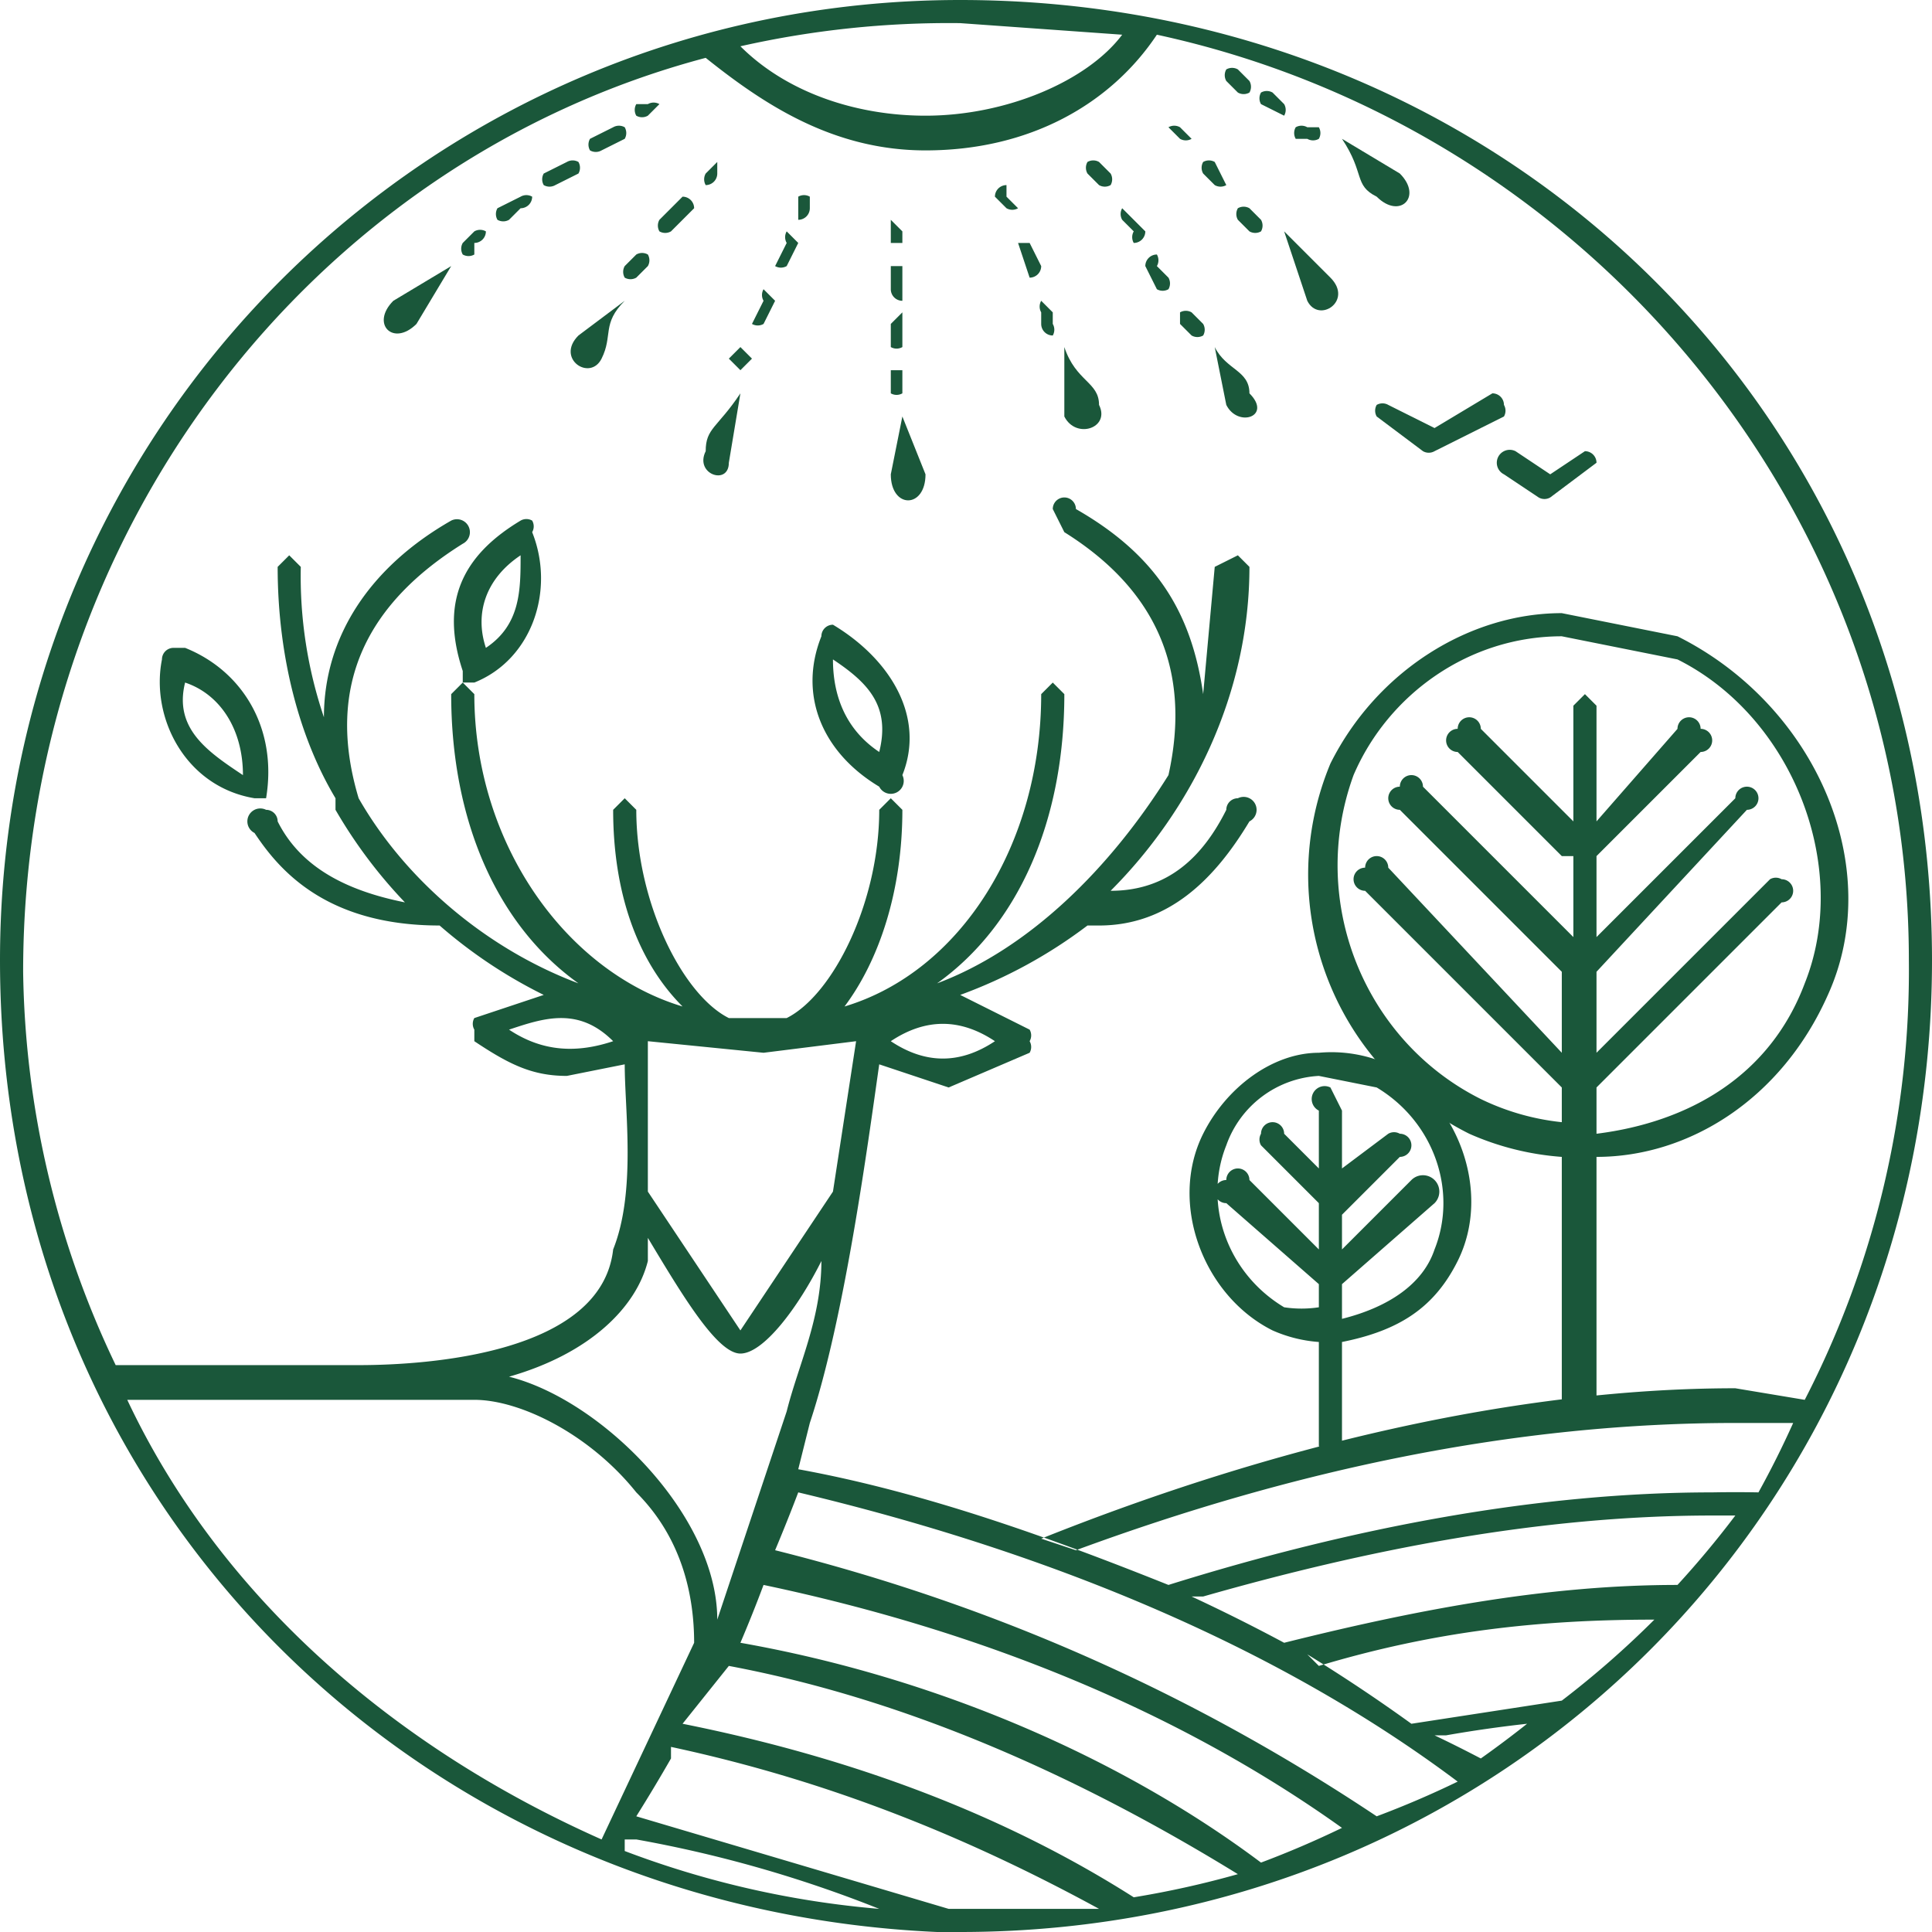 <svg xmlns="http://www.w3.org/2000/svg" width="167" height="167" fill="none"><g fill="#1A573A" clip-path="url(#a)"><path fill-rule="evenodd" d="M119 17c-2-1-1-2-3-5l5 3c2 2 0 4-2 2zm-6 9l-2-6 4 4c2 2-1 4-2 2m-7 9l-1-5c1 2 3 2 3 4 2 2-1 3-2 1zm-14 1v-6c1 3 3 3 3 5 1 2-2 3-3 1m-12 5l-2-5-1 5c0 3 3 3 3 0zm-17-1l1-6c-2 3-3 3-3 5-1 2 2 3 2 1zm-11-9c1-2 0-3 2-5l-4 3c-2 2 1 4 2 2m-16-3l3-5-5 3c-2 2 0 4 2 2" clip-rule="evenodd"/><path d="M114 12a1 1 0 0 1-1 0h-1a1 1 0 0 1 0-1 1 1 0 0 1 1 0h1a1 1 0 0 1 0 1zm-3-2l-2-1a1 1 0 0 1 0-1 1 1 0 0 1 1 0l1 1a1 1 0 0 1 0 1zm-3-2a1 1 0 0 1-1 0l-1-1a1 1 0 0 1 0-1 1 1 0 0 1 1 0l1 1a1 1 0 0 1 0 1m0 12l-1-1a1 1 0 0 1 0-1 1 1 0 0 1 1 0l1 1a1 1 0 0 1 0 1 1 1 0 0 1-1 0m-2-4a1 1 0 0 1-1 0l-1-1a1 1 0 0 1 0-1 1 1 0 0 1 1 0l1 2m-4-4l-1-1a1 1 0 0 1 1 0l1 1a1 1 0 0 1-1 0m1 17l-1-1v-1a1 1 0 0 1 1 0l1 1a1 1 0 0 1 0 1 1 1 0 0 1-1 0zm-2-4a1 1 0 0 1-1 0l-1-2a1 1 0 0 1 1-1 1 1 0 0 1 0 1l1 1a1 1 0 0 1 0 1zm-3-4a1 1 0 0 1 0-1l-1-1a1 1 0 0 1 0-1l2 2a1 1 0 0 1-1 1zm-3-5l-1-1a1 1 0 0 1 0-1 1 1 0 0 1 1 0l1 1a1 1 0 0 1 0 1 1 1 0 0 1-1 0zm-4 13a1 1 0 0 1-1-1v-1a1 1 0 0 1 0-1l1 1v1a1 1 0 0 1 0 1m-2-5l-1-3h1l1 2a1 1 0 0 1-1 1m-2-6l-1-1a1 1 0 0 1 1-1v1l1 1a1 1 0 0 1-1 0m-9 16a1 1 0 0 1-1 0v-2h1v2zm0-4a1 1 0 0 1-1 0v-2l1-1v3zm0-4a1 1 0 0 1-1-1v-2h1v3zm-1-5v-1-1l1 1v1h-1zM64 32l-1-1 1-1 1 1-1 1m1-4l1-2a1 1 0 0 1 0-1l1 1-1 2a1 1 0 0 1-1 0m2-5l1-2a1 1 0 0 1 0-1l1 1-1 2a1 1 0 0 1-1 0m2-4v-2a1 1 0 0 1 1 0v1a1 1 0 0 1-1 1m-14 5a1 1 0 0 1-1 0 1 1 0 0 1 0-1l1-1a1 1 0 0 1 1 0 1 1 0 0 1 0 1l-1 1m3-4a1 1 0 0 1-1 0 1 1 0 0 1 0-1l2-2a1 1 0 0 1 1 1l-2 2m3-4a1 1 0 0 1 0-1l1-1v1a1 1 0 0 1-1 1m-21 6a1 1 0 0 1 0-1l1-1a1 1 0 0 1 1 0 1 1 0 0 1-1 1v1a1 1 0 0 1-1 0m4-3a1 1 0 0 1-1 0 1 1 0 0 1 0-1l2-1a1 1 0 0 1 1 0 1 1 0 0 1-1 1l-1 1m4-3a1 1 0 0 1-1 0 1 1 0 0 1 0-1l2-1a1 1 0 0 1 1 0 1 1 0 0 1 0 1l-2 1m4-3a1 1 0 0 1-1 0 1 1 0 0 1 0-1l2-1a1 1 0 0 1 1 0 1 1 0 0 1 0 1l-2 1m4-3a1 1 0 0 1-1 0 1 1 0 0 1 0-1h1a1 1 0 0 1 1 0l-1 1m89 45l-10-2c-8 0-16 5-20 13-5 12 0 26 12 32a24 24 0 0 0 8 2v22l2 1 1-1v-22c8 0 16-5 20-14 5-11-1-25-13-31zm11 30c-3 8-10 12-18 13v-4l16-16a1 1 0 0 0 0-2 1 1 0 0 0-1 0l-15 15v-7l13-14a1 1 0 1 0-1-1l-12 12v-7l9-9a1 1 0 0 0 0-2 1 1 0 0 0-2 0l-7 8V61l-1-1-1 1v10l-8-8a1 1 0 0 0-2 0 1 1 0 0 0 0 2l9 9h1v7l-13-13a1 1 0 0 0-2 0 1 1 0 0 0 0 2l14 14v7l-15-16a1 1 0 0 0-2 0 1 1 0 0 0 0 2l17 17v3a21 21 0 0 1-7-2c-10-5-15-17-11-28 3-7 10-12 18-12l10 2c10 5 15 18 11 28z"/><path d="M120 92a12 12 0 0 0-6-1c-4 0-8 3-10 7-3 6 0 14 6 17a12 12 0 0 0 4 1v9l1 1 1-1v-9c5-1 8-3 10-7 3-6 0-14-6-17zm4 16c-1 3-4 5-8 6v-3l8-7a1 1 0 1 0-2-2l-6 6v-3l5-5a1 1 0 0 0 0-2 1 1 0 0 0-1 0l-4 3v-5l-1-2a1 1 0 0 0-1 2v5l-3-3a1 1 0 0 0-2 0 1 1 0 0 0 0 1l5 5v4l-6-6a1 1 0 0 0-2 0 1 1 0 0 0 0 2l8 7v2a10 10 0 0 1-3 0c-5-3-7-9-5-14a9 9 0 0 1 8-6l5 1c5 3 7 9 5 14z"/><path fill-rule="evenodd" d="M72 54a1 1 0 0 0-1 1c-2 5 0 10 5 13a1 1 0 0 0 2-1c2-5-1-10-6-13zm4 11c-3-2-4-5-4-8 3 2 5 4 4 8M46 45a1 1 0 0 0-1 0c-5 3-7 7-5 13v1h1c5-2 7-8 5-13a1 1 0 0 0 0-1m-4 11c-1-3 0-6 3-8 0 3 0 6-3 8m-26 0h-1a1 1 0 0 0-1 1c-1 5 2 11 8 12h1c1-6-2-11-7-13zm0 3c3 1 5 4 5 8-3-2-6-4-5-8" clip-rule="evenodd"/><path fill-rule="evenodd" d="M83 0C37 0 0 37 0 83c0 47 36 82 81 84h2c47 0 84-37 84-84S130 0 83 0m0 2l14 1c-3 4-10 7-17 7-6 0-12-2-16-6a82 82 0 0 1 19-2zM11 121h30c4 0 10 3 14 8 4 4 5 9 5 13l-8 17c-18-8-33-21-41-38m45-31l10 1 8-1-2 13-8 12-8-12V90m8 27c2 0 5-4 7-8 0 5-2 9-3 13l-6 18c0-9-10-19-18-21 7-2 11-6 12-10v-2c3 5 6 10 8 10zm-10 43v-1h1a108 108 0 0 1 21 6 81 81 0 0 1-22-5m29 5h-1l-27-8a147 147 0 0 0 3-5v-1c14 3 26 8 37 14H83m15-1c-11-7-24-12-39-15l4-5c16 3 31 10 44 18a81 81 0 0 1-9 2zm11-3c-12-9-28-16-45-19a119 119 0 0 0 2-5c19 4 36 11 50 21a83 83 0 0 1-7 3zm10-4c-15-10-32-18-52-23a162 162 0 0 0 2-5c21 5 41 13 57 25a82 82 0 0 1-7 3zm9-5a117 117 0 0 0-4-2h1a110 110 0 0 1 7-1 91 91 0 0 1-4 3zm7-5l-13 2a144 144 0 0 0-9-6l1 1c10-3 19-4 29-4a81 81 0 0 1-8 7zm10-10c-11 0-22 2-34 5a158 158 0 0 0-8-4h1c14-4 29-7 44-7h2a82 82 0 0 1-5 6zm-52-3c19-7 38-11 57-11h5a81 81 0 0 1-3 6 110 110 0 0 0-4 0c-15 0-31 3-47 8-10-4-21-8-32-10l1-4c3-9 5-24 6-31l6 2 7-3a1 1 0 0 0 0-1 1 1 0 0 0 0-1l-6-3a42 42 0 0 0 11-6h1c6 0 10-4 13-9a1 1 0 0 0-1-2 1 1 0 0 0-1 1c-2 4-5 7-10 7 7-7 12-17 12-28l-1-1-2 1-1 11c-1-7-4-12-11-16a1 1 0 0 0-2 0l1 2c8 5 11 12 9 21-5 8-12 15-20 18 7-5 11-14 11-25l-1-1-1 1c0 13-7 24-17 27 3-4 5-10 5-17l-1-1-1 1c0 8-4 16-8 18h-2-3c-4-2-8-10-8-18l-1-1-1 1c0 7 2 13 6 17-10-3-18-14-18-27l-1-1-1 1c0 11 4 20 11 25-8-3-15-9-19-16-3-10 1-17 9-22a1 1 0 1 0-1-2c-7 4-11 10-11 17a38 38 0 0 1-2-13l-1-1-1 1c0 8 2 15 5 20v1a42 42 0 0 0 6 8c-5-1-9-3-11-7a1 1 0 0 0-1-1 1 1 0 0 0-1 2c2 3 6 8 16 8a42 42 0 0 0 9 6l-6 2a1 1 0 0 0 0 1v1c3 2 5 3 8 3l5-1c0 4 1 11-1 16-1 9-16 10-22 10H10a81 81 0 0 1-8-34C2 46 27 14 61 5c5 4 11 8 19 8 9 0 16-4 20-10 37 8 65 41 65 80a81 81 0 0 1-9 38l-6-1c-19 0-40 5-60 13l3 1zM77 90c3-2 6-2 9 0-3 2-6 2-9 0m-24 0c-3 1-6 1-9-1 3-1 6-2 9 1" clip-rule="evenodd"/><path d="M134 43a1 1 0 0 1-1 0l-3-2a1 1 0 1 1 1-2l3 2 3-2a1 1 0 0 1 1 1l-4 3zm-10-4a1 1 0 0 1-1 0l-4-3a1 1 0 0 1 0-1 1 1 0 0 1 1 0l4 2 5-3a1 1 0 0 1 1 1 1 1 0 0 1 0 1l-6 3"/></g><defs><clipPath id="a"><path fill="#fff" d="M0 0h167v167H0z"/></clipPath></defs></svg>